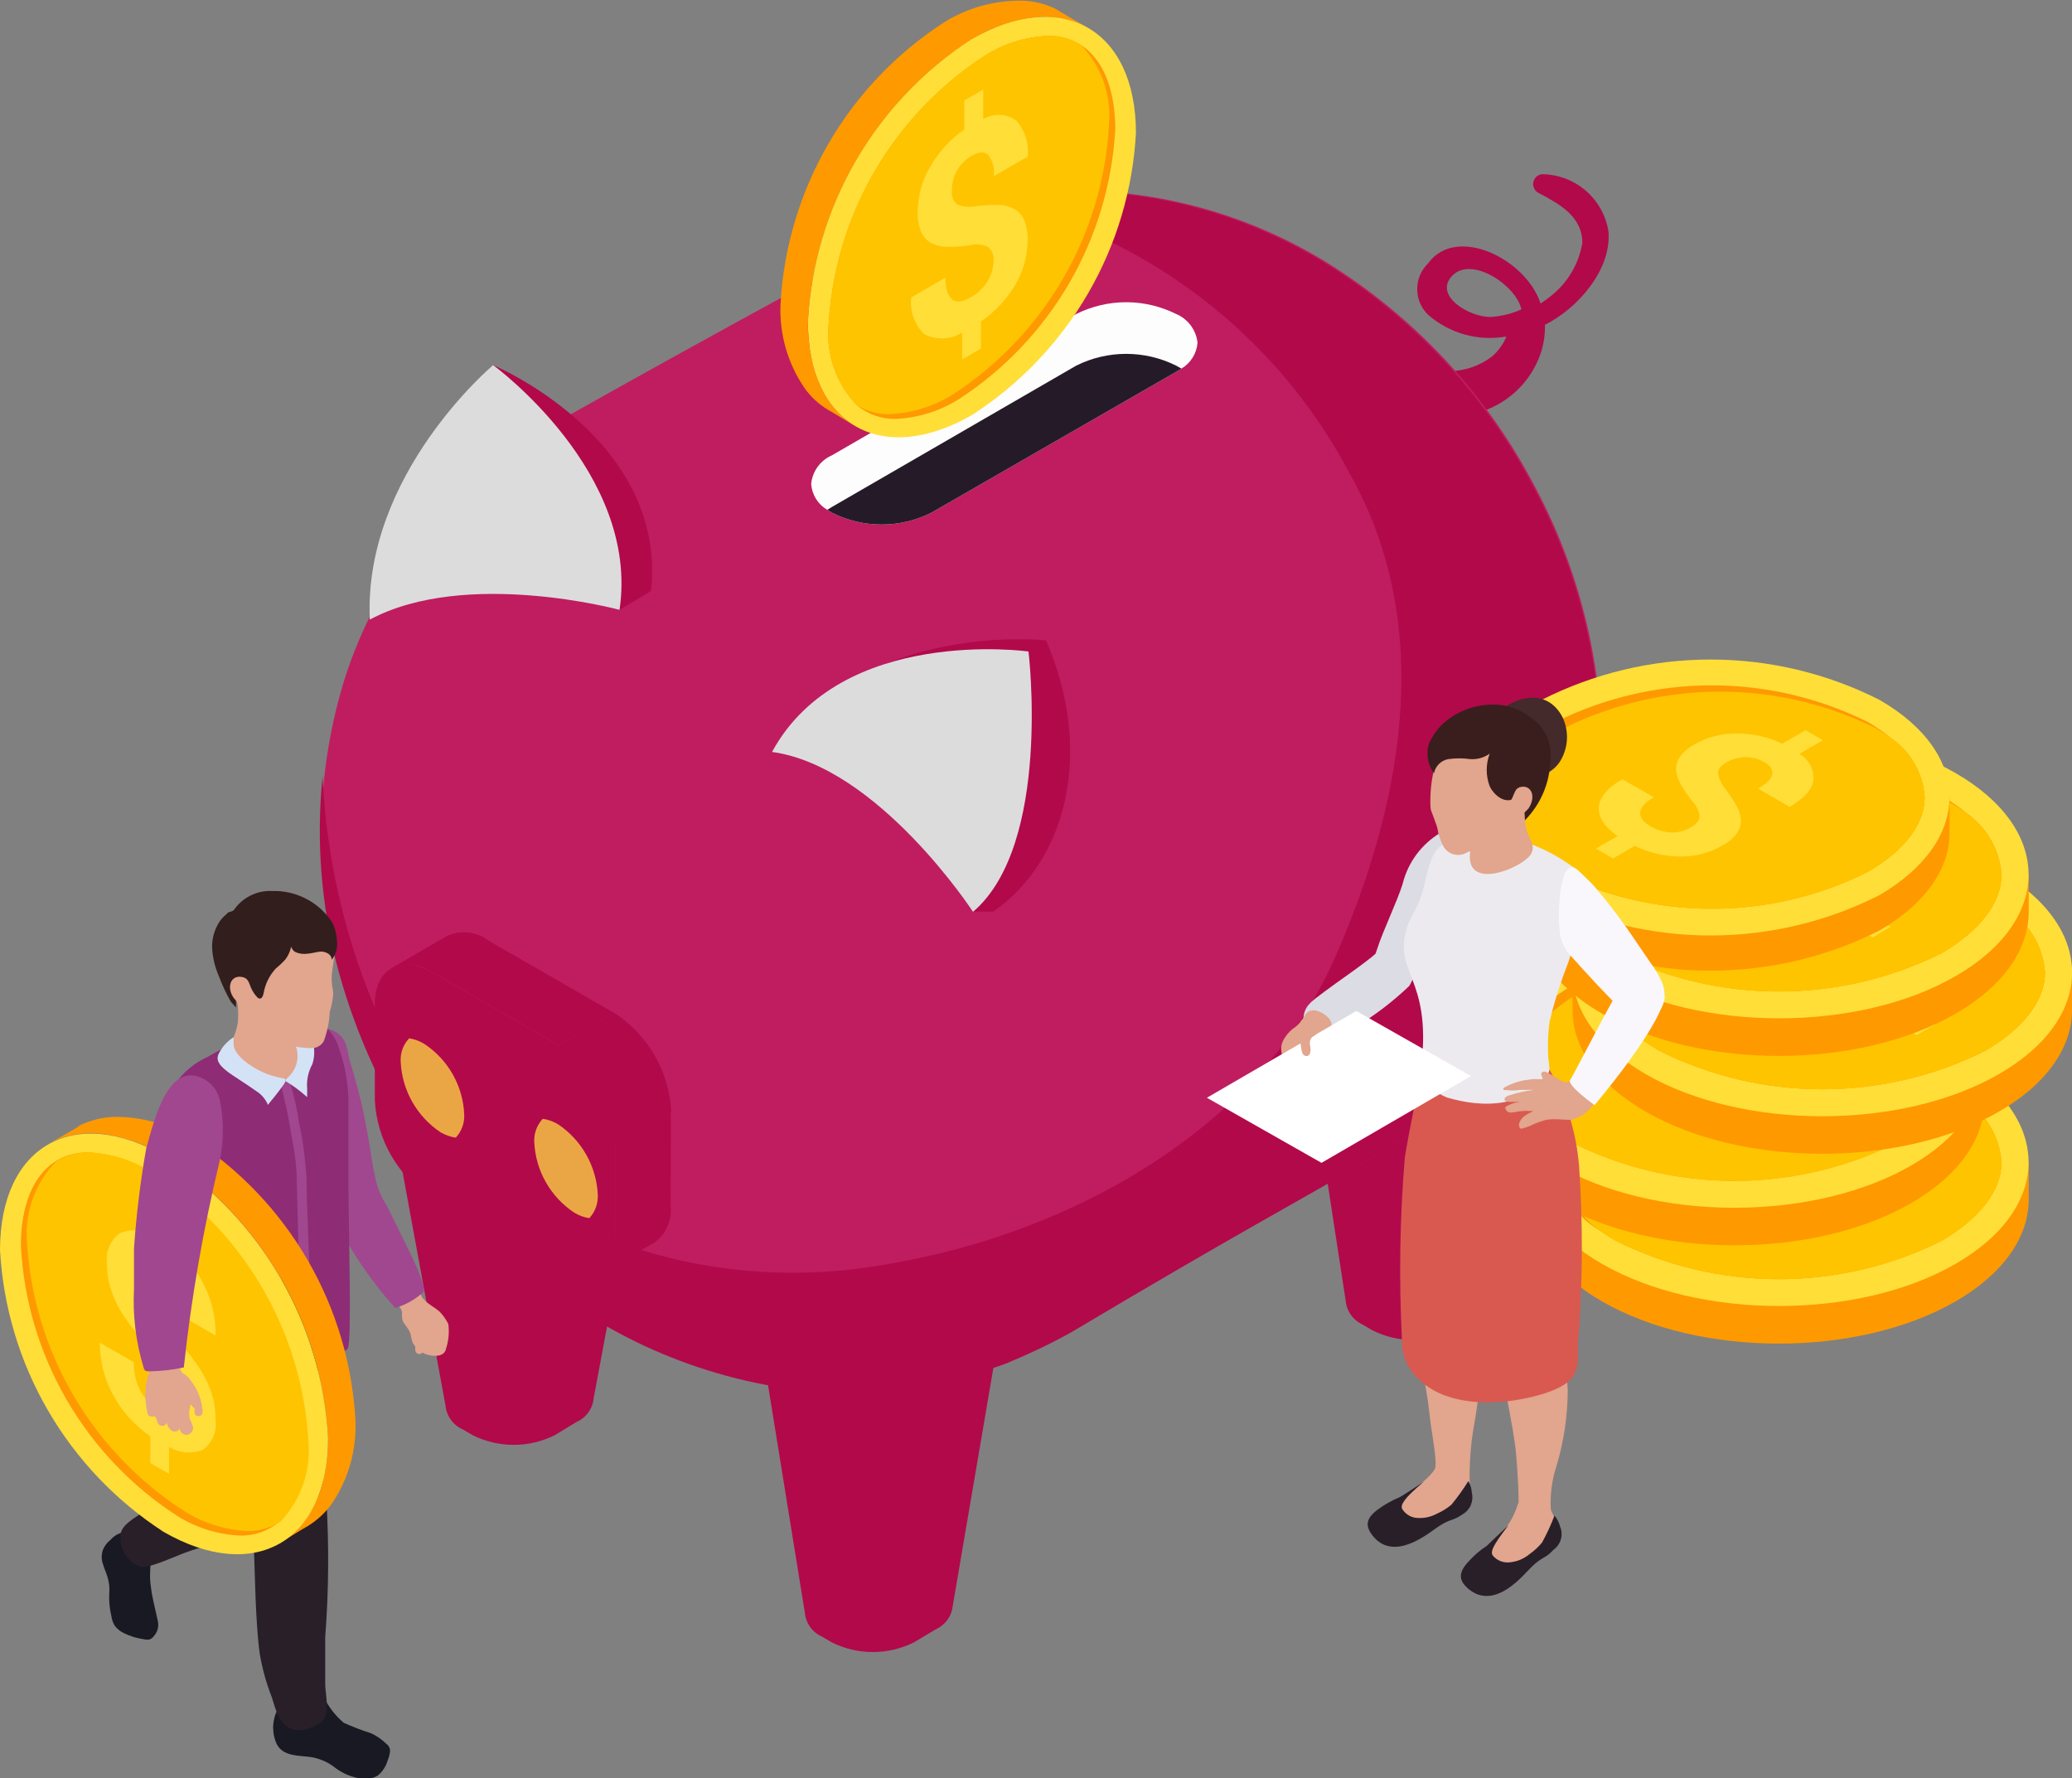 <svg width="282" height="242" viewBox="0 0 282 242" fill="none" xmlns="http://www.w3.org/2000/svg">
<rect x="0" y="0" width="282" height="242" fill="#808080" stroke="none"/>
<g clip-path="url(#clip0_135_1249)">
<path d="M119.846 187.648C118.86 187.705 117.872 187.705 116.886 187.648H104.392L109.543 219.474C109.606 220.175 109.856 220.846 110.267 221.417C110.679 221.988 111.236 222.439 111.882 222.721L113.185 223.489C114.926 224.362 116.847 224.816 118.795 224.816C120.744 224.816 122.665 224.362 124.406 223.489L127.366 221.718C128.001 221.431 128.548 220.982 128.953 220.417C129.359 219.852 129.608 219.191 129.676 218.5L136.011 181.389L119.846 187.648Z" fill="#B2094B"/>
<path d="M53.321 151.483L60.634 191.279C60.702 191.982 60.958 192.654 61.374 193.225C61.791 193.796 62.353 194.246 63.002 194.527L64.305 195.295C66.046 196.167 67.967 196.621 69.915 196.621C71.864 196.621 73.785 196.167 75.526 195.295L78.486 193.494C79.124 193.212 79.675 192.765 80.081 192.199C80.487 191.633 80.734 190.969 80.796 190.276L86.391 160.369L53.321 151.483Z" fill="#B2094B"/>
<path d="M192.974 142.832C192.322 142.832 191.671 142.832 191.02 142.832H177.904L183.145 176.99C183.208 177.694 183.458 178.369 183.869 178.945C184.28 179.521 184.837 179.977 185.483 180.267L186.786 181.035C188.527 181.907 190.448 182.362 192.397 182.362C194.345 182.362 196.266 181.907 198.007 181.035L200.968 179.234C201.598 178.942 202.143 178.492 202.547 177.928C202.952 177.365 203.203 176.706 203.277 176.016L210.649 128.779L192.974 142.832Z" fill="#B2094B"/>
<path d="M209.82 23.707C209.532 23.75 209.265 23.884 209.059 24.09C208.852 24.296 208.718 24.562 208.675 24.849C208.632 25.137 208.682 25.43 208.819 25.687C208.956 25.944 209.172 26.15 209.435 26.276C212.159 27.722 215.356 29.405 215.356 33.066C214.883 35.897 213.375 38.453 211.123 40.24C210.664 40.627 210.179 40.982 209.672 41.303C207.688 35.221 198.185 30.556 194.365 35.841C193.895 36.295 193.522 36.839 193.266 37.44C193.011 38.041 192.88 38.687 192.88 39.339C192.88 39.992 193.011 40.638 193.266 41.239C193.522 41.84 193.895 42.384 194.365 42.838C195.806 44.096 197.512 45.014 199.357 45.526C201.202 46.037 203.139 46.127 205.024 45.79C204.594 46.835 203.925 47.766 203.07 48.506C201.421 49.773 199.407 50.475 197.326 50.507C195.245 50.539 193.21 49.899 191.523 48.683C191.193 48.433 190.803 48.273 190.391 48.218C189.98 48.163 189.562 48.215 189.177 48.37C188.792 48.525 188.454 48.777 188.196 49.101C187.937 49.425 187.768 49.81 187.704 50.219C186.638 55.267 194.365 56.684 197.948 56.625C200.605 56.577 203.179 55.696 205.305 54.106C207.431 52.516 209 50.298 209.79 47.768C210.136 46.61 210.296 45.404 210.264 44.196C214.705 42.011 219.383 36.667 218.909 31.471C218.565 29.312 217.461 27.345 215.796 25.923C214.131 24.5 212.012 23.715 209.82 23.707ZM207.066 42.1C205.732 42.703 204.296 43.053 202.833 43.133C199.872 43.133 195.046 40.181 197.681 37.494C200.316 34.808 206.356 38.823 207.066 42.1Z" fill="#B2094B"/>
<path d="M218.021 102.563C218.062 108.702 217.225 114.816 215.534 120.72C214.138 125.729 212.151 130.556 209.613 135.097C207.183 139.261 204.272 143.125 200.938 146.611C190.398 157.151 188.385 155.881 145.811 181.271C143.009 182.808 140.123 184.188 137.166 185.404C133.678 186.704 130.082 187.692 126.419 188.357C119.99 189.536 113.412 189.675 106.938 188.77C92.877 186.642 79.801 180.287 69.456 170.554C58.169 159.991 50.085 146.478 46.127 131.554C42.668 118.6 42.966 104.933 46.985 92.141C51.591 77.927 61.274 65.897 74.193 58.337C74.193 58.337 125.56 29.316 131.6 27.781C136.967 26.421 142.496 25.805 148.032 25.951C160.096 26.319 171.825 29.997 181.931 36.579C193.298 43.949 202.567 54.117 208.843 66.102C214.857 77.32 218.009 89.842 218.021 102.563Z" fill="#BF1D5F"/>
<path d="M208.665 66.22C202.383 54.24 193.115 44.073 181.753 36.697C171.648 30.115 159.918 26.438 147.854 26.069C143.425 25.941 138.996 26.308 134.649 27.161C145.027 29.433 154.784 33.932 163.241 40.346C171.698 46.76 178.652 54.935 183.618 64.301C195.757 85.676 190.576 110.564 181.279 131.23C170.917 153.667 146.107 167.632 121.445 171.912C95.362 176.902 67.354 167.248 54.505 144.456C48.143 132.454 44.523 119.196 43.906 105.633C43.009 114.365 43.701 123.186 45.949 131.673C49.943 146.581 58.021 160.085 69.279 170.672C79.623 180.405 92.699 186.76 106.76 188.888C113.234 189.793 119.812 189.654 126.241 188.475C129.904 187.81 133.501 186.822 136.988 185.523C139.945 184.306 142.831 182.927 145.633 181.389C188.207 156 190.22 157.269 200.76 146.729C204.094 143.243 207.005 139.379 209.435 135.215C211.973 130.674 213.961 125.847 215.356 120.838C217.047 114.934 217.884 108.82 217.843 102.681C217.853 89.958 214.7 77.43 208.665 66.22Z" fill="#B2094B"/>
<path d="M67.118 49.687C67.118 49.687 90.802 59.577 88.612 80.421L84.319 82.989L69.752 66.338L67.118 49.687Z" fill="#B2094B"/>
<path d="M67.118 49.687C67.118 49.687 87.102 64.242 84.319 82.989C84.319 82.989 63.387 77.321 50.331 84.318C49.443 64.508 67.118 49.687 67.118 49.687Z" fill="#DCDCDD"/>
<path d="M142.377 87.152C149.009 102.533 145.041 117.236 135.182 124.056H132.429L124.968 106.194L105.31 102.327C117.744 84.318 142.377 87.152 142.377 87.152Z" fill="#B2094B"/>
<path d="M139.979 88.657C139.979 88.657 143.176 114.903 132.429 124.085C132.429 124.085 119.521 104.305 105.073 102.327C114.458 85.085 139.979 88.657 139.979 88.657Z" fill="#DCDCDD"/>
<path d="M162.983 46.617C162.932 47.34 162.706 48.04 162.324 48.657C161.942 49.274 161.417 49.789 160.792 50.16L160.17 50.543L126.774 69.763C124.673 70.826 122.35 71.38 119.994 71.38C117.638 71.38 115.315 70.826 113.214 69.763L112.593 69.379C111.968 69.016 111.442 68.505 111.061 67.893C110.679 67.281 110.453 66.585 110.402 65.866C110.479 65.025 110.78 64.22 111.275 63.534C111.769 62.849 112.439 62.308 113.214 61.969L146.492 42.72C148.598 41.672 150.919 41.127 153.272 41.127C155.625 41.127 157.946 41.672 160.052 42.72C160.844 43.05 161.533 43.586 162.048 44.271C162.563 44.956 162.886 45.766 162.983 46.617Z" fill="#FDFDFD"/>
<path d="M160.792 50.16L160.17 50.543L126.774 69.763C124.673 70.826 122.35 71.38 119.994 71.38C117.638 71.38 115.315 70.826 113.214 69.763L112.593 69.379L113.214 68.995L146.492 49.746C148.598 48.699 150.919 48.154 153.272 48.154C155.625 48.154 157.946 48.699 160.052 49.746L160.792 50.16Z" fill="#251B28"/>
<path d="M53.291 131.761L60.841 127.392C61.722 126.979 62.698 126.81 63.667 126.904C64.636 126.997 65.562 127.349 66.348 127.923L58.798 132.322C58.014 131.746 57.09 131.391 56.121 131.292C55.153 131.193 54.176 131.355 53.291 131.761Z" fill="#B2094B"/>
<path d="M53.291 131.761L60.841 127.392C61.722 126.979 62.698 126.81 63.667 126.904C64.636 126.997 65.562 127.349 66.348 127.923L58.798 132.322C58.014 131.746 57.09 131.391 56.121 131.292C55.153 131.193 54.176 131.355 53.291 131.761Z" fill="#B2094B"/>
<path d="M89.026 169.108L81.358 173.418C82.142 172.866 82.764 172.115 83.16 171.243C83.555 170.371 83.71 169.41 83.608 168.458L91.158 164.089C91.284 165.039 91.152 166.005 90.778 166.888C90.403 167.77 89.798 168.537 89.026 169.108Z" fill="#B2094B"/>
<path d="M83.727 168.517L91.276 164.148C91.378 165.099 91.223 166.061 90.828 166.933C90.432 167.805 89.81 168.556 89.026 169.108L81.358 173.418C82.142 172.866 82.764 172.115 83.16 171.243C83.555 170.371 83.71 169.41 83.608 168.458L83.727 168.517Z" fill="#B2094B"/>
<path d="M83.756 155.586L91.306 151.217L91.276 164.148L83.727 168.517L83.756 155.586Z" fill="#B2094B"/>
<path d="M58.798 132.293L66.348 127.923L83.579 137.843L76.029 142.212L58.798 132.293Z" fill="#B2094B"/>
<path d="M76.029 142.242L83.579 137.843C85.835 139.307 87.714 141.28 89.062 143.604C90.41 145.928 91.189 148.536 91.335 151.217L83.756 155.704C83.641 153.008 82.879 150.378 81.534 148.036C80.19 145.694 78.302 143.707 76.029 142.242Z" fill="#B2094B"/>
<path d="M76.029 142.242L83.579 137.843C85.835 139.307 87.714 141.28 89.062 143.604C90.41 145.928 91.189 148.536 91.335 151.217L83.756 155.704C83.622 153.028 82.852 150.422 81.508 148.102C80.164 145.782 78.286 143.813 76.029 142.36V142.242Z" fill="#B2094B"/>
<path d="M76.029 142.242C78.286 143.695 80.164 145.663 81.508 147.984C82.852 150.304 83.622 152.91 83.756 155.586V168.517C83.756 173.448 80.263 175.426 75.97 172.946L58.739 163.026C56.482 161.572 54.604 159.604 53.26 157.284C51.916 154.964 51.146 152.358 51.012 149.682V136.721C51.012 131.82 54.505 129.842 58.798 132.322L76.029 142.242Z" fill="#B2094B"/>
<path d="M81.358 162.583C81.388 163.165 81.302 163.746 81.103 164.294C80.905 164.841 80.599 165.344 80.204 165.772C79.569 166.253 78.795 166.513 77.998 166.513C77.201 166.513 76.426 166.253 75.792 165.772C74.199 164.706 72.879 163.283 71.938 161.617C70.997 159.951 70.462 158.087 70.374 156.177C70.374 153.52 71.855 152.073 73.868 152.309C74.601 152.414 75.306 152.665 75.94 153.047C77.525 154.106 78.841 155.52 79.781 157.176C80.722 158.831 81.262 160.683 81.358 162.583Z" fill="#B2094B"/>
<path d="M81.358 162.583C81.388 163.165 81.302 163.746 81.103 164.294C80.905 164.841 80.599 165.344 80.204 165.772C79.467 165.661 78.762 165.399 78.131 165.004C76.537 163.941 75.215 162.518 74.274 160.851C73.333 159.184 72.798 157.32 72.713 155.409C72.683 154.832 72.77 154.255 72.969 153.713C73.167 153.17 73.473 152.673 73.868 152.25C74.601 152.355 75.306 152.606 75.94 152.988C77.533 154.053 78.853 155.476 79.794 157.143C80.735 158.809 81.271 160.673 81.358 162.583Z" fill="#EAA644"/>
<path d="M63.18 151.63C63.212 152.212 63.126 152.794 62.928 153.341C62.729 153.889 62.422 154.392 62.025 154.819C61.395 155.309 60.619 155.576 59.82 155.576C59.02 155.576 58.244 155.309 57.614 154.819C56.019 153.755 54.698 152.333 53.757 150.666C52.816 148.999 52.281 147.135 52.196 145.224C52.196 142.567 53.676 141.12 55.69 141.356C56.425 141.472 57.129 141.733 57.762 142.124C59.348 143.175 60.665 144.583 61.606 146.234C62.547 147.885 63.086 149.733 63.18 151.63Z" fill="#B2094B"/>
<path d="M63.18 151.63C63.212 152.212 63.126 152.794 62.928 153.341C62.729 153.889 62.422 154.392 62.025 154.819C61.294 154.704 60.591 154.454 59.953 154.081C58.36 153.015 57.04 151.592 56.099 149.926C55.158 148.259 54.622 146.396 54.535 144.486C54.496 143.903 54.578 143.319 54.777 142.771C54.976 142.222 55.286 141.72 55.69 141.297C56.425 141.413 57.129 141.674 57.762 142.065C59.356 143.122 60.677 144.539 61.619 146.201C62.56 147.863 63.095 149.723 63.18 151.63Z" fill="#EAA644"/>
<path d="M208.103 158.155V163.321C208.103 168.311 211.448 173.3 218.05 177.108C231.344 184.755 252.867 184.755 266.131 177.108C272.763 173.3 276.079 168.252 276.108 163.321V158.125L208.103 158.155Z" fill="#FF9900"/>
<path d="M266.131 144.338C252.867 136.691 231.344 136.691 218.05 144.338C204.757 151.984 204.787 164.384 218.05 172.001C231.314 179.618 252.867 179.647 266.131 172.001C279.395 164.355 279.424 151.984 266.131 144.338Z" fill="#FFDE38"/>
<path d="M272.408 158.184C272.408 162.022 269.447 165.801 264.295 168.842C257.402 172.284 249.8 174.076 242.091 174.076C234.382 174.076 226.779 172.284 219.886 168.842C219.116 168.399 218.406 167.927 217.725 167.454C216.069 166.49 214.669 165.146 213.639 163.534C212.609 161.922 211.98 160.088 211.803 158.184C211.803 154.317 214.764 150.538 219.916 147.526C226.803 144.066 234.408 142.264 242.12 142.264C249.833 142.264 257.437 144.066 264.325 147.526C265.496 148.183 266.606 148.944 267.641 149.8C269.012 150.755 270.151 152.003 270.976 153.454C271.801 154.905 272.29 156.521 272.408 158.184Z" fill="#FF9900"/>
<path d="M272.408 158.184C272.408 162.022 269.447 165.801 264.295 168.842C257.402 172.284 249.8 174.076 242.091 174.076C234.382 174.076 226.779 172.284 219.886 168.842C219.116 168.399 218.406 167.927 217.725 167.454C216.348 166.502 215.203 165.255 214.373 163.804C213.543 162.354 213.05 160.736 212.929 159.07C212.929 155.202 215.889 151.423 221.041 148.412C227.935 144.975 235.537 143.185 243.245 143.185C250.953 143.185 258.556 144.975 265.45 148.412C266.185 148.837 266.896 149.3 267.582 149.8C268.964 150.749 270.114 151.994 270.95 153.445C271.785 154.896 272.283 156.516 272.408 158.184Z" fill="#FFC400"/>
<path d="M239.219 162.524C240.048 162.022 240.492 161.491 240.522 160.959C240.449 160.137 240.094 159.365 239.515 158.775C238.91 158.005 238.356 157.196 237.857 156.354C237.489 155.732 237.267 155.036 237.206 154.317C237.171 153.641 237.369 152.974 237.768 152.427C238.33 151.671 239.06 151.055 239.9 150.626C241.708 149.617 243.749 149.097 245.821 149.121C248.035 149.114 250.222 149.609 252.216 150.567L255.532 148.648L258.019 150.065L254.673 152.014C255.332 152.398 255.87 152.958 256.226 153.631C256.581 154.304 256.741 155.063 256.687 155.822C256.429 156.654 255.991 157.419 255.402 158.062C254.813 158.706 254.089 159.211 253.282 159.542L248.811 156.944C250.055 156.236 250.736 155.557 250.825 154.907C250.913 154.258 250.558 153.697 249.7 153.195C248.889 152.704 247.953 152.458 247.005 152.486C246.056 152.479 245.123 152.734 244.311 153.224C243.512 153.667 243.127 154.169 243.097 154.701C243.206 155.559 243.578 156.364 244.163 157.003C244.784 157.813 245.339 158.672 245.821 159.572C246.152 160.191 246.334 160.878 246.354 161.579C246.335 162.243 246.107 162.883 245.703 163.41C245.138 164.098 244.444 164.669 243.66 165.093C241.855 166.11 239.811 166.63 237.739 166.598C235.496 166.581 233.283 166.078 231.255 165.122L228.294 166.893L225.837 165.476L228.797 163.705C226.903 162.347 226.014 160.959 226.133 159.572C226.251 158.184 227.376 156.826 229.478 155.616L233.979 158.214C232.735 158.922 232.084 159.631 232.025 160.339C232.025 161.048 232.469 161.727 233.564 162.347C234.461 162.878 235.482 163.163 236.525 163.174C237.466 163.208 238.398 162.983 239.219 162.524Z" fill="#FFDE38"/>
<path d="M202.063 144.781V149.947C202.063 154.937 205.409 159.926 212.04 163.735C225.304 171.381 246.828 171.381 260.091 163.735C266.723 159.926 270.039 154.878 270.069 149.947V144.751L202.063 144.781Z" fill="#FF9900"/>
<path d="M236.051 164.355C254.822 164.355 270.039 155.591 270.039 144.781C270.039 133.97 254.822 125.207 236.051 125.207C217.28 125.207 202.063 133.97 202.063 144.781C202.063 155.591 217.28 164.355 236.051 164.355Z" fill="#FFDE38"/>
<path d="M266.368 144.81C266.368 148.648 263.407 152.427 258.256 155.439C251.368 158.899 243.763 160.701 236.051 160.701C228.339 160.701 220.734 158.899 213.846 155.439C213.106 155.034 212.394 154.58 211.715 154.081C210.058 153.118 208.656 151.775 207.626 150.162C206.596 148.549 205.967 146.714 205.793 144.81C205.793 140.943 208.754 137.164 213.906 134.152C220.793 130.692 228.398 128.89 236.11 128.89C243.822 128.89 251.427 130.692 258.315 134.152C259.486 134.81 260.596 135.57 261.631 136.426C263.001 137.379 264.138 138.628 264.958 140.08C265.778 141.531 266.26 143.148 266.368 144.81Z" fill="#FF9900"/>
<path d="M266.368 144.81C266.368 148.648 263.407 152.427 258.256 155.439C251.368 158.899 243.763 160.701 236.051 160.701C228.339 160.701 220.734 158.899 213.846 155.439C213.106 155.034 212.394 154.58 211.715 154.081C210.334 153.133 209.185 151.887 208.355 150.435C207.524 148.984 207.033 147.363 206.918 145.696C206.918 141.828 209.879 138.05 215.031 135.038C221.924 131.596 229.526 129.804 237.235 129.804C244.944 129.804 252.547 131.596 259.44 135.038C260.175 135.463 260.886 135.926 261.572 136.426C262.953 137.373 264.101 138.619 264.932 140.071C265.762 141.523 266.253 143.143 266.368 144.81Z" fill="#FFC400"/>
<path d="M243.601 145.578C242.76 145.102 241.814 144.838 240.847 144.81C239.564 144.847 238.291 145.045 237.058 145.401C235.518 145.814 234.097 146.139 232.883 146.345C231.711 146.569 230.523 146.698 229.33 146.729C228.227 146.751 227.125 146.652 226.044 146.434C224.949 146.186 223.9 145.768 222.935 145.194C221.189 144.19 220.3 143.039 220.3 141.74C220.395 140.969 220.672 140.232 221.11 139.59C221.548 138.948 222.133 138.42 222.817 138.05L219.501 136.131L221.988 134.713L225.334 136.662C227.41 135.755 229.672 135.35 231.936 135.481C234.219 135.622 236.438 136.289 238.42 137.43L233.919 140.028C232.838 139.376 231.624 138.973 230.367 138.847C229.334 138.773 228.303 139.009 227.406 139.526C226.547 139.998 226.133 140.529 226.133 141.061C226.133 141.592 226.607 142.124 227.436 142.626C228.221 143.069 229.108 143.303 230.011 143.305C231.365 143.276 232.709 143.067 234.008 142.685C235.755 142.271 237.235 141.947 238.479 141.74C239.633 141.545 240.802 141.446 241.972 141.445C243.038 141.439 244.102 141.558 245.14 141.799C246.179 142.048 247.176 142.446 248.101 142.98C249.877 143.984 250.736 145.135 250.736 146.405C250.637 147.185 250.352 147.931 249.904 148.578C249.455 149.226 248.857 149.756 248.16 150.124L251.121 151.896L248.663 153.313L245.703 151.542C243.46 152.615 240.996 153.151 238.508 153.106C236.1 153.043 233.748 152.372 231.669 151.158L236.14 148.589C237.275 149.256 238.555 149.64 239.87 149.711C241.095 149.745 242.304 149.438 243.364 148.825C244.282 148.294 244.755 147.733 244.815 147.172C244.874 146.611 244.4 146.05 243.601 145.578Z" fill="#FFDE38"/>
<path d="M214.024 132.322V137.489C214.024 142.478 217.369 147.467 223.972 151.276C237.265 158.922 258.789 158.922 272.052 151.276C278.684 147.467 282 142.419 282 137.489V132.263L214.024 132.322Z" fill="#FF9900"/>
<path d="M272.052 118.505C258.789 110.859 237.265 110.859 223.972 118.505C210.678 126.152 210.708 138.522 223.972 146.168C237.235 153.815 258.789 153.815 272.052 146.168C285.316 138.522 285.346 126.181 272.052 118.505Z" fill="#FFDE38"/>
<path d="M278.329 132.322C278.329 136.19 275.368 139.969 270.217 142.98C263.328 146.435 255.723 148.235 248.012 148.235C240.301 148.235 232.696 146.435 225.807 142.98C225.067 142.537 224.357 142.094 223.676 141.622C222.005 140.668 220.593 139.323 219.561 137.703C218.529 136.082 217.909 134.235 217.754 132.322C217.754 128.484 220.715 124.676 225.837 121.664C232.731 118.227 240.333 116.437 248.042 116.437C255.75 116.437 263.352 118.227 270.246 121.664C271.407 122.339 272.515 123.099 273.562 123.938C274.929 124.897 276.065 126.147 276.889 127.596C277.713 129.046 278.205 130.66 278.329 132.322Z" fill="#FF9900"/>
<path d="M278.329 132.322C278.329 136.19 275.368 139.969 270.217 142.98C263.328 146.435 255.723 148.235 248.012 148.235C240.301 148.235 232.696 146.435 225.807 142.98C225.067 142.537 224.357 142.094 223.676 141.622C222.301 140.668 221.157 139.421 220.327 137.97C219.497 136.52 219.003 134.903 218.879 133.237C218.879 129.37 221.84 125.591 226.992 122.579C233.88 119.124 241.485 117.324 249.196 117.324C256.908 117.324 264.512 119.124 271.401 122.579C272.141 123.022 272.881 123.465 273.533 123.938C274.905 124.894 276.046 126.142 276.876 127.592C277.705 129.042 278.201 130.658 278.329 132.322Z" fill="#FFC400"/>
<path d="M255.532 133.119C254.707 132.63 253.768 132.365 252.808 132.352C251.525 132.386 250.251 132.585 249.019 132.942C247.479 133.355 246.058 133.651 244.844 133.887C243.672 134.11 242.484 134.239 241.291 134.271C240.187 134.297 239.083 134.188 238.005 133.946C236.966 133.682 235.97 133.275 235.044 132.735C233.298 131.702 232.409 130.58 232.409 129.281C232.494 128.508 232.768 127.767 233.206 127.123C233.645 126.48 234.236 125.954 234.926 125.591L231.58 123.672L234.067 122.255L237.443 124.174C239.526 123.292 241.785 122.898 244.045 123.022C246.327 123.171 248.544 123.837 250.529 124.971L246.028 127.569C244.959 126.892 243.739 126.486 242.476 126.388C241.447 126.324 240.421 126.549 239.515 127.037C238.686 127.539 238.271 128.041 238.271 128.602C238.271 129.163 238.716 129.665 239.574 130.137C240.349 130.611 241.242 130.856 242.15 130.846C243.501 130.783 244.841 130.575 246.147 130.226C247.894 129.813 249.374 129.488 250.588 129.281C251.75 129.072 252.93 128.973 254.111 128.986C255.167 128.98 256.221 129.099 257.249 129.34C258.291 129.579 259.29 129.977 260.21 130.521C261.957 131.525 262.845 132.676 262.845 133.916C262.743 134.704 262.453 135.455 262 136.107C261.547 136.76 260.943 137.294 260.239 137.666L263.348 139.437L260.861 140.854L257.9 139.083C255.654 140.144 253.191 140.67 250.706 140.618C248.291 140.565 245.929 139.905 243.837 138.699L248.338 136.101C249.456 136.781 250.73 137.167 252.038 137.223C253.271 137.281 254.494 136.984 255.562 136.367C256.489 135.835 256.963 135.274 256.983 134.684C256.746 134.123 256.361 133.592 255.532 133.119Z" fill="#FFDE38"/>
<path d="M208.103 119.007V124.174C208.103 129.163 211.448 134.153 218.08 137.961C231.344 145.607 252.867 145.607 266.131 137.961C272.763 134.153 276.079 129.104 276.108 124.174V118.978L208.103 119.007Z" fill="#FF9900"/>
<path d="M266.131 105.19C252.867 97.544 231.344 97.544 218.08 105.19C204.816 112.837 204.787 125.237 218.08 132.853C231.373 140.47 252.867 140.5 266.131 132.853C279.395 125.207 279.424 112.837 266.131 105.19Z" fill="#FFDE38"/>
<path d="M272.408 119.037C272.408 122.875 269.447 126.683 264.295 129.695C257.402 133.137 249.8 134.929 242.091 134.929C234.382 134.929 226.779 133.137 219.886 129.695C219.116 129.252 218.406 128.779 217.725 128.307C216.069 127.343 214.669 125.999 213.639 124.387C212.609 122.774 211.98 120.94 211.803 119.037C211.803 115.169 214.764 111.39 219.916 108.379C226.803 104.919 234.408 103.117 242.12 103.117C249.833 103.117 257.437 104.919 264.325 108.379C265.496 109.036 266.606 109.797 267.641 110.652C269.012 111.607 270.151 112.856 270.976 114.306C271.801 115.757 272.29 117.373 272.408 119.037Z" fill="#FF9900"/>
<path d="M272.408 119.037C272.408 122.875 269.447 126.683 264.295 129.695C257.402 133.137 249.8 134.929 242.091 134.929C234.382 134.929 226.779 133.137 219.886 129.695C219.116 129.252 218.406 128.779 217.725 128.307C216.348 127.355 215.203 126.108 214.373 124.657C213.543 123.206 213.05 121.588 212.929 119.922C212.929 116.055 215.889 112.276 221.07 109.265C227.963 105.823 235.566 104.03 243.275 104.03C250.984 104.03 258.587 105.823 265.48 109.265C266.214 109.689 266.926 110.153 267.611 110.652C268.988 111.604 270.133 112.851 270.963 114.302C271.793 115.753 272.286 117.371 272.408 119.037Z" fill="#FFC400"/>
<path d="M249.64 119.804C248.801 119.328 247.853 119.074 246.887 119.066C245.605 119.09 244.331 119.279 243.097 119.627C241.558 120.041 240.137 120.365 238.923 120.572C237.753 120.81 236.564 120.939 235.37 120.956C234.267 120.992 233.163 120.893 232.084 120.661C231.04 120.398 230.042 119.98 229.123 119.421C227.376 118.417 226.488 117.265 226.488 115.966C226.582 115.196 226.86 114.459 227.298 113.817C227.736 113.175 228.321 112.647 229.005 112.276L225.689 110.386L228.176 108.94L231.521 110.888C233.596 109.977 235.862 109.582 238.123 109.737C240.407 109.853 242.63 110.511 244.607 111.656L240.107 114.254C239.03 113.598 237.813 113.203 236.554 113.103C235.524 113.018 234.493 113.244 233.594 113.752C232.735 114.224 232.321 114.756 232.321 115.287C232.321 115.819 232.765 116.35 233.623 116.852C234.409 117.296 235.296 117.53 236.199 117.531C237.553 117.502 238.897 117.293 240.196 116.911C241.943 116.498 243.423 116.173 244.666 115.966C245.821 115.772 246.989 115.673 248.16 115.671C249.226 115.666 250.289 115.785 251.328 116.025C252.361 116.294 253.355 116.691 254.289 117.206C256.065 118.24 256.923 119.361 256.923 120.631C256.825 121.412 256.54 122.157 256.091 122.805C255.643 123.452 255.045 123.983 254.348 124.351L257.308 126.122L254.851 127.569L251.89 125.797C249.644 126.859 247.181 127.385 244.696 127.333C242.287 127.273 239.934 126.602 237.857 125.384L242.328 122.816C243.463 123.482 244.742 123.867 246.058 123.938C247.282 123.971 248.492 123.665 249.552 123.052C250.469 122.52 250.943 121.96 251.002 121.399C251.061 120.838 250.44 120.277 249.64 119.804Z" fill="#FFDE38"/>
<path d="M200.287 108.467V113.427C200.287 118.181 203.484 122.963 209.82 126.624C216.947 130.22 224.822 132.093 232.809 132.093C240.796 132.093 248.672 130.22 255.798 126.624C262.134 122.963 265.302 118.181 265.332 113.427V108.467H200.287Z" fill="#FF9900"/>
<path d="M255.798 95.241C248.676 91.632 240.799 89.751 232.809 89.751C224.819 89.751 216.943 91.632 209.82 95.241C197.119 102.563 197.119 114.402 209.82 121.812C216.943 125.421 224.819 127.303 232.809 127.303C240.799 127.303 248.676 125.421 255.798 121.812C268.5 114.372 268.5 102.563 255.798 95.241Z" fill="#FFDE38"/>
<path d="M261.957 108.467C261.957 112.158 259.203 115.76 254.2 118.653C247.607 121.951 240.333 123.669 232.957 123.669C225.581 123.669 218.307 121.951 211.715 118.653C211.012 118.245 210.33 117.801 209.672 117.324C208.078 116.411 206.728 115.131 205.734 113.59C204.739 112.048 204.13 110.292 203.958 108.467C203.958 104.777 206.711 101.146 211.715 98.252C218.313 94.972 225.585 93.265 232.957 93.265C240.33 93.265 247.602 94.972 254.2 98.252C255.311 98.897 256.37 99.628 257.368 100.437C258.689 101.345 259.789 102.538 260.583 103.929C261.378 105.319 261.847 106.871 261.957 108.467Z" fill="#FF9900"/>
<path d="M261.957 108.467C261.957 112.158 259.203 115.76 254.2 118.653C247.607 121.951 240.333 123.669 232.957 123.669C225.581 123.669 218.307 121.951 211.715 118.653C211.012 118.245 210.33 117.801 209.672 117.324C208.358 116.415 207.265 115.225 206.471 113.841C205.677 112.457 205.203 110.914 205.083 109.324C205.083 105.633 207.836 102.002 212.84 99.109C219.438 95.828 226.71 94.121 234.082 94.121C241.455 94.121 248.727 95.828 255.325 99.109C256.075 99.542 256.756 99.984 257.368 100.437C258.689 101.345 259.789 102.538 260.583 103.929C261.378 105.319 261.847 106.871 261.957 108.467Z" fill="#FFC400"/>
<path d="M230.041 112.63C230.87 112.187 231.284 111.685 231.314 111.125C231.235 110.344 230.89 109.615 230.337 109.058C229.754 108.333 229.23 107.563 228.768 106.755C228.414 106.148 228.193 105.475 228.117 104.777C228.093 104.135 228.28 103.503 228.649 102.976C229.191 102.258 229.89 101.672 230.692 101.264C232.433 100.28 234.406 99.78 236.406 99.817C238.537 99.817 240.641 100.291 242.564 101.205L245.732 99.374L248.101 100.732L244.874 102.592C245.511 102.948 246.032 103.48 246.374 104.125C246.715 104.769 246.863 105.498 246.798 106.224C246.591 107.493 245.495 108.674 243.571 109.796L239.278 107.316C240.462 106.637 241.114 105.988 241.203 105.368C241.291 104.748 240.966 104.187 240.137 103.714C239.354 103.264 238.465 103.03 237.561 103.035C236.654 103.033 235.763 103.278 234.985 103.744C234.215 104.177 233.831 104.649 233.831 105.161C233.938 105.982 234.288 106.753 234.837 107.375C235.434 108.149 235.969 108.968 236.436 109.826C236.743 110.42 236.915 111.076 236.939 111.745C236.924 112.377 236.706 112.987 236.317 113.486C235.798 114.161 235.129 114.706 234.363 115.081C232.635 116.07 230.672 116.58 228.679 116.557C226.534 116.546 224.418 116.051 222.491 115.11L219.531 116.822L217.192 115.464L220.152 113.782C218.346 112.483 217.488 111.154 217.606 109.796C217.725 108.438 218.791 107.198 220.804 106.047L225.097 108.497C223.912 109.176 223.291 109.855 223.231 110.564C223.172 111.272 223.646 111.892 224.712 112.483C225.547 112.977 226.494 113.252 227.465 113.28C228.369 113.319 229.265 113.094 230.041 112.63Z" fill="#FFDE38"/>
<path d="M180.095 141.651C181.718 141.286 183.255 140.615 184.625 139.673C187.205 138.106 189.607 136.265 191.79 134.182C192.35 133.299 192.648 132.275 192.648 131.23C192.743 130.699 192.637 130.152 192.352 129.695C191.61 129.191 190.733 128.921 189.836 128.921C188.938 128.921 188.061 129.191 187.319 129.695C185.987 130.935 181.812 133.769 180.332 134.891C178.319 136.426 177.371 136.898 177.371 139.083C177.329 139.443 177.372 139.809 177.496 140.15C177.62 140.491 177.823 140.799 178.087 141.048C178.352 141.298 178.671 141.482 179.02 141.587C179.368 141.691 179.736 141.714 180.095 141.651Z" fill="#DCDCE4"/>
<path d="M176.335 139.732C175.564 140.233 174.949 140.939 174.559 141.769C174.383 142.202 174.326 142.673 174.394 143.135C174.461 143.597 174.651 144.033 174.944 144.397C175.276 144.722 175.722 144.903 176.187 144.903C176.652 144.903 177.098 144.722 177.431 144.397C177.749 143.923 177.971 143.392 178.082 142.832C178.375 142.126 178.869 141.521 179.503 141.09C179.858 140.854 180.243 140.707 180.598 140.47C180.767 140.349 180.908 140.195 181.015 140.017C181.122 139.84 181.192 139.642 181.22 139.437C181.22 138.492 179.799 137.607 178.97 137.489C178.64 137.452 178.307 137.524 178.023 137.695C177.763 137.896 177.559 138.161 177.431 138.463C177.128 138.936 176.759 139.363 176.335 139.732Z" fill="#E2A58D"/>
<path d="M191.878 133.71C193.24 131.436 197.326 124.558 199.221 120.749C199.724 119.745 199.221 119.007 199.221 117.797C199.318 116.64 199.103 115.478 198.599 114.431C198.517 114.15 198.378 113.89 198.189 113.666C198 113.442 197.767 113.261 197.504 113.132C197.256 113.063 196.997 113.046 196.742 113.081C196.487 113.117 196.242 113.204 196.023 113.339C194.753 114.102 193.647 115.107 192.768 116.298C191.889 117.489 191.255 118.841 190.901 120.277C190.132 122.757 188.207 126.683 187.437 129.134C187.247 129.618 187.118 130.123 187.053 130.639C186.875 133.06 188.414 134.802 190.22 134.359C191.049 134.093 191.109 135.038 191.878 133.71Z" fill="#DCDCE4"/>
<path d="M212.336 103.596C211.919 104.254 211.337 104.793 210.649 105.161C208.872 106.106 208.932 105.309 207.688 104.334C206.445 103.36 204.728 103.33 203.306 102.504C202.793 102.167 202.397 101.679 202.174 101.108C201.952 100.536 201.913 99.91 202.063 99.315C202.341 98.495 202.843 97.769 203.514 97.219C206.208 94.71 210.501 93.588 212.632 97.544C213.096 98.497 213.311 99.55 213.26 100.608C213.208 101.665 212.89 102.693 212.336 103.596Z" fill="#442A2A"/>
<path d="M202.418 175.573C203.158 182.304 205.379 190.335 206.267 197.125C206.613 200.627 206.751 204.146 206.682 207.665C206.682 208.521 207.984 207.665 208.547 208.108C209.109 208.55 209.02 215.223 211.863 207.281C211.863 206.838 211.093 205.805 211.063 205.332C210.96 203.332 211.231 201.33 211.863 199.428C212.848 196.111 213.356 192.672 213.373 189.213C213.243 186.069 212.498 182.98 211.182 180.12C210.826 179.382 210.294 178.585 209.494 178.467L202.418 175.573Z" fill="#E2A58D"/>
<path d="M207.659 213.717C208.014 213.363 208.369 212.979 208.695 212.595C209.465 211.709 210.649 211.237 210.945 209.938C211.05 209.066 211.11 208.189 211.123 207.31C211.123 207.104 208.724 203.059 208.162 203.472L206.593 204.624C205.958 206.83 204.591 208.756 202.714 210.086L201.56 211.001L201.293 212.064L207.659 213.717Z" fill="#E2A58D"/>
<path d="M211.448 210.883C210.205 212.211 210.057 211.709 208.488 213.186C207.481 214.13 203.455 219.385 199.754 216.138C198.747 215.223 198.303 214.219 199.754 212.625C200.515 211.752 201.391 210.988 202.359 210.351C202.359 210.351 205.172 207.665 205.32 207.547C203.01 210.499 202.803 211.267 203.218 211.739C203.468 212.024 203.778 212.251 204.126 212.404C204.474 212.557 204.851 212.632 205.231 212.625C206.319 212.581 207.361 212.175 208.191 211.473C208.823 211.03 209.39 210.504 209.879 209.908C210.527 208.729 211.091 207.506 211.567 206.248C211.934 206.685 212.197 207.2 212.336 207.753C212.562 208.299 212.597 208.904 212.436 209.472C212.275 210.039 211.927 210.536 211.448 210.883Z" fill="#281F29"/>
<path d="M196.379 182.688C196.971 184.342 199.102 182.511 199.991 184.017C200.435 184.755 198.096 184.725 198.569 185.434C199.043 186.142 199.428 186.556 200.494 186.231C201.944 185.476 203.169 184.352 204.042 182.973C204.916 181.594 205.408 180.008 205.468 178.378C205.468 176.252 205.468 173.211 205.468 171.086C205.468 166.657 208.251 153.844 199.102 151.453C198.333 151.246 197.889 149.947 197.592 149.298C197.296 148.648 196.882 147.202 196.171 146.67C194.099 145.135 192.707 151.01 192.559 152.014C191.614 162.393 192.917 172.854 196.379 182.688Z" fill="#442313"/>
<path d="M200.079 113.811C200.287 113.723 200.494 113.811 200.079 113.811V113.811Z" fill="#E9E9E9"/>
<path d="M214.261 118.122C211.722 116.206 208.822 114.82 205.734 114.047C205.438 114.047 204.402 114.372 204.106 114.313C202.533 113.991 200.912 113.991 199.339 114.313C199.506 114.122 199.72 113.98 199.961 113.9C193.744 114.136 194.809 118.623 193.122 122.757C192.648 123.878 191.908 124.912 191.553 126.034C189.421 132.47 194.869 132.706 193.448 145.046C193.092 147.999 192.915 147.999 193.448 148.294C197.161 149.947 201.247 150.589 205.29 150.154C207.14 149.884 208.891 149.153 210.382 148.028C210.678 147.792 210.826 147.704 210.886 147.408C210.945 147.113 210.886 146.818 210.886 146.582C210.886 145.785 210.886 144.928 210.738 144.102C210.619 142.388 210.678 140.666 210.915 138.965C211.571 136.231 212.422 133.547 213.461 130.934C214.406 127.968 215.031 124.91 215.327 121.812C215.47 121.157 215.447 120.477 215.261 119.833C215.075 119.188 214.731 118.6 214.261 118.122Z" fill="#ECEAEF"/>
<path d="M200.523 194.497C201.051 191.689 201.387 188.848 201.53 185.995C201.708 183.883 201.708 181.76 201.53 179.647L192.471 180.504C193.092 183.456 193.684 186.733 194.128 189.36C194.336 190.571 194.513 191.959 194.661 193.317C194.809 194.675 195.638 198.926 195.313 199.812C194.987 200.697 192.5 202.764 191.345 203.354C190.41 204.996 189.617 206.715 188.977 208.491C189.214 208.642 189.474 208.751 189.747 208.816C192.056 209.318 193.566 206.956 195.668 206.484H195.934L199.043 205.391C199.77 204.303 200.113 203.005 200.02 201.701C199.975 199.29 200.143 196.879 200.523 194.497Z" fill="#E2A58D"/>
<path d="M199.102 206.041C197.622 207.074 197.563 206.572 195.786 207.724C194.632 208.462 189.717 212.772 186.757 208.905C185.957 207.842 185.72 206.779 187.408 205.51C188.318 204.816 189.313 204.241 190.369 203.797C190.546 203.797 193.625 201.731 193.773 201.642C190.99 203.974 190.635 204.772 190.813 205.303C191.005 205.628 191.267 205.907 191.578 206.122C191.89 206.336 192.245 206.48 192.619 206.543C193.64 206.67 194.676 206.473 195.579 205.982C196.284 205.671 196.941 205.263 197.533 204.771C198.373 203.751 199.145 202.676 199.843 201.553C200.127 202.039 200.29 202.586 200.316 203.148C200.453 203.696 200.408 204.274 200.19 204.795C199.971 205.316 199.59 205.753 199.102 206.041Z" fill="#281F29"/>
<path d="M191.198 157.505C190.509 165.803 190.381 174.137 190.813 182.452C190.789 183.429 190.978 184.399 191.366 185.296C191.755 186.193 192.333 186.996 193.063 187.648C198.155 192.785 208.843 190.6 212.307 188.77C215.771 186.94 214.379 184.637 214.912 181.035C215.415 173.574 215.415 166.088 214.912 158.627C214.516 154.009 213.133 149.53 210.856 145.489C211.152 145.991 207.629 152.457 196.941 149.357C195.469 148.753 194.212 147.725 193.329 146.405C193.329 146.405 191.582 154.907 191.198 157.505Z" fill="#D95950"/>
<path d="M208.399 116.173C207.392 118.003 199.931 121.162 200.05 116.527C200.227 110.091 200.583 109.324 203.425 108.349C204.198 108.039 205.02 107.869 205.853 107.847C208.813 107.847 207.688 109.412 207.57 110.534C207.244 113.929 209.257 114.608 208.399 116.173Z" fill="#E2A58D"/>
<path d="M204.816 112.925L205.557 112.276C206.434 111.511 207.21 110.638 207.866 109.678C208.849 108.159 209.315 106.365 209.192 104.561C209.069 102.757 208.365 101.042 207.185 99.67C206.243 98.716 205.064 98.031 203.768 97.683C202.472 97.335 201.107 97.338 199.813 97.692C199.118 97.905 198.444 98.182 197.8 98.518C197.225 98.775 196.703 99.135 196.26 99.581C195.999 99.891 195.771 100.228 195.579 100.585C195.347 100.983 195.167 101.41 195.046 101.854C194.943 102.994 194.943 104.14 195.046 105.279C194.737 106.784 194.618 108.321 194.691 109.855C194.691 110.209 194.898 110.593 195.017 110.947C195.135 111.302 195.283 111.656 195.402 112.01C195.565 112.407 195.675 112.824 195.727 113.25C195.882 113.871 196.1 114.475 196.379 115.051C196.521 115.339 196.721 115.595 196.968 115.801C197.215 116.008 197.502 116.16 197.812 116.249C198.121 116.338 198.446 116.362 198.765 116.318C199.084 116.274 199.391 116.165 199.665 115.996C201.537 115.257 203.277 114.22 204.816 112.925Z" fill="#E2A58D"/>
<path d="M211.004 103.478C211.154 102.332 210.972 101.166 210.479 100.12C209.986 99.073 209.202 98.19 208.221 97.573C206.726 96.395 204.854 95.797 202.951 95.891C200.517 95.933 198.181 96.856 196.379 98.489C195.561 99.279 194.907 100.222 194.454 101.264C194.26 101.938 194.224 102.648 194.347 103.339C194.47 104.029 194.75 104.683 195.165 105.25C195.253 104.765 195.487 104.319 195.837 103.971C196.186 103.623 196.633 103.389 197.119 103.301C198.101 103.165 199.097 103.165 200.079 103.301C201.027 103.374 201.97 103.113 202.744 102.563C202.211 103.991 202.211 105.563 202.744 106.991C203.247 108.084 204.639 109.324 205.882 108.763C206.445 108.527 206.326 108.113 206.918 108.467C207.511 108.822 207.54 111.626 207.54 111.626C209.692 109.449 210.931 106.535 211.004 103.478Z" fill="#3A1E1D"/>
<path d="M207.274 107.05C208.606 107.05 208.961 108.615 208.043 110.003C207.714 110.374 207.347 110.711 206.948 111.006C204.55 113.044 203.987 110.829 204.698 110.121C206.474 108.467 205.705 107.169 207.274 107.05Z" fill="#E2A58D"/>
<path d="M179.858 158.243L164.256 149.386L184.595 137.577L200.198 146.434L179.858 158.243Z" fill="white"/>
<path d="M176.868 140.146C176.882 141.057 176.971 141.965 177.135 142.862C177.162 143.057 177.222 143.247 177.312 143.423C177.365 143.509 177.439 143.581 177.527 143.633C177.615 143.684 177.714 143.714 177.815 143.718C177.921 143.712 178.022 143.676 178.106 143.612C178.191 143.549 178.254 143.463 178.289 143.364C178.394 142.997 178.394 142.608 178.289 142.242C178.249 142.051 178.252 141.855 178.298 141.665C178.344 141.476 178.432 141.3 178.556 141.149C178.556 141.149 178.852 140.972 179 140.854C179.13 140.751 179.239 140.623 179.318 140.477C179.398 140.331 179.448 140.171 179.464 140.006C179.481 139.841 179.464 139.674 179.415 139.515C179.365 139.357 179.285 139.21 179.177 139.083C178.96 138.849 178.679 138.683 178.37 138.604C178.06 138.525 177.734 138.538 177.431 138.64C176.868 138.847 176.868 139.555 176.868 140.146Z" fill="#E2A58D"/>
<path d="M214.32 146.434C214.24 146.618 214.13 146.788 213.994 146.936C213.772 147.153 213.476 147.28 213.165 147.29C212.776 147.245 212.406 147.091 212.1 146.847C211.558 146.488 210.994 146.163 210.412 145.873C210.338 145.839 210.257 145.821 210.175 145.821C210.093 145.821 210.012 145.839 209.938 145.873C209.874 145.913 209.823 145.97 209.792 146.038C209.76 146.107 209.749 146.183 209.761 146.257C209.761 146.257 209.997 146.818 209.938 146.847C209.752 146.877 209.562 146.877 209.376 146.847H208.665L207.333 147.024C206.455 147.21 205.608 147.518 204.816 147.94C204.745 147.972 204.684 148.023 204.639 148.087C204.61 148.12 204.594 148.162 204.594 148.205C204.594 148.249 204.61 148.291 204.639 148.324C204.67 148.342 204.706 148.351 204.742 148.351C204.779 148.351 204.814 148.342 204.846 148.324C205.503 148.426 206.172 148.426 206.83 148.324C207.106 148.308 207.382 148.308 207.659 148.324C208.033 148.294 208.409 148.294 208.784 148.324C207.675 148.44 206.583 148.678 205.527 149.032C205.32 149.032 204.816 149.268 204.757 149.563C204.698 149.859 205.201 149.947 205.408 149.947H207.333C206.622 149.925 205.918 150.088 205.29 150.42C204.964 150.567 204.728 150.656 204.964 151.04C205.034 151.163 205.139 151.262 205.265 151.325C205.392 151.388 205.535 151.412 205.675 151.394C206.089 151.394 206.504 151.246 206.918 151.217C207.509 151.158 208.104 151.158 208.695 151.217C208.253 151.39 207.836 151.619 207.451 151.896C207.108 152.154 206.859 152.517 206.741 152.929C206.741 153.195 206.741 153.667 207.155 153.579C207.519 153.487 207.875 153.369 208.221 153.224C208.921 152.875 209.655 152.598 210.412 152.398C211.537 152.191 212.721 152.398 213.817 152.398C214.823 152.148 215.73 151.603 216.422 150.833C217.073 150.124 217.429 149.15 218.021 148.383C218.696 147.373 219.28 146.306 219.768 145.194C219.917 144.892 219.969 144.552 219.916 144.22C219.829 144.018 219.695 143.84 219.525 143.702C219.355 143.563 219.154 143.467 218.939 143.423C218.395 143.246 217.82 143.185 217.251 143.246C216.707 143.253 216.182 143.451 215.771 143.807C215.291 144.428 214.884 145.101 214.557 145.814C214.466 146.016 214.387 146.223 214.32 146.434Z" fill="#E2A58D"/>
<path d="M214.942 118.594C214.586 118.21 214.113 117.885 213.669 118.062C213.299 118.293 213.025 118.65 212.899 119.066C212.512 120.22 212.293 121.423 212.248 122.639C212.129 123.876 212.129 125.121 212.248 126.358C212.288 127.552 212.691 128.705 213.402 129.665C214.083 130.374 214.735 131.141 215.415 131.879C216.777 133.385 218.139 134.832 219.56 136.278C220.165 137.059 220.883 137.746 221.692 138.315C222.147 138.574 222.658 138.72 223.181 138.741C223.704 138.761 224.225 138.655 224.699 138.432C225.172 138.209 225.585 137.875 225.902 137.459C226.218 137.043 226.43 136.557 226.518 136.042C226.606 135.23 226.494 134.409 226.192 133.651C225.766 132.696 225.229 131.794 224.593 130.964L222.58 128.012C220.841 125.399 218.942 122.894 216.896 120.513C216.363 119.922 215.06 118.712 214.942 118.594Z" fill="#F9F7FC"/>
<path d="M217.014 150.39C217.014 150.39 225.482 140.441 226.547 135.865C226.784 134.772 224.653 134.123 223.587 133.237C222.521 132.352 221.781 133.237 221.1 133.592C220.419 133.946 214.202 146.286 213.698 146.965C213.195 147.645 217.014 150.39 217.014 150.39Z" fill="#F9F7FC"/>
<path d="M148.091 3.808C147.274 3.332 146.398 2.965 145.485 2.716C143.792 2.292 142.034 2.192 140.304 2.421C137.443 2.871 134.697 3.873 132.222 5.373C125.744 9.572 120.351 15.236 116.482 21.905C112.613 28.574 110.378 36.06 109.958 43.753C109.922 46.136 110.272 48.508 110.994 50.78C111.466 52.318 112.197 53.766 113.155 55.06C113.422 55.415 113.747 55.798 114.043 56.123C114.763 56.868 115.579 57.514 116.471 58.042L113.511 56.241L112.652 55.739C111.4 54.988 110.321 53.982 109.484 52.787C107.2 49.447 106.057 45.46 106.227 41.421C106.641 33.726 108.873 26.238 112.742 19.567C116.612 12.897 122.008 7.234 128.491 3.041C131.659 1.068 135.327 0.044 139.061 0.089C140.686 0.123 142.284 0.517 143.739 1.24C144.005 1.417 144.005 1.447 148.091 3.808Z" fill="#FF9900"/>
<path d="M132.222 5.344C125.744 9.542 120.351 15.207 116.482 21.876C112.613 28.545 110.378 36.03 109.958 43.724C109.958 57.865 120.024 63.563 132.34 56.448C138.823 52.255 144.22 46.592 148.089 39.921C151.959 33.251 154.191 25.763 154.604 18.068C154.574 3.956 144.538 -1.742 132.222 5.344Z" fill="#FFDE38"/>
<path d="M151.791 17.566C151.388 24.93 149.25 32.094 145.552 38.48C141.854 44.866 136.699 50.294 130.505 54.322C127.93 55.933 124.984 56.858 121.948 57.009C119.991 57.05 118.086 56.378 116.59 55.119C115.222 53.684 114.175 51.977 113.517 50.11C112.858 48.242 112.604 46.257 112.77 44.285C113.169 36.924 115.305 29.761 119.004 23.38C122.703 16.998 127.861 11.577 134.057 7.558C136.628 5.939 139.576 5.013 142.614 4.871C144.216 4.841 145.792 5.282 147.143 6.141C150.104 8.089 151.762 12.045 151.791 17.566Z" fill="#FF9900"/>
<path d="M150.933 16.946C150.536 24.311 148.402 31.479 144.703 37.866C141.004 44.253 135.845 49.679 129.646 53.702C127.068 55.303 124.123 56.218 121.09 56.359C119.5 56.397 117.935 55.965 116.59 55.119C115.222 53.684 114.175 51.977 113.517 50.11C112.858 48.242 112.604 46.257 112.77 44.285C113.169 36.924 115.305 29.761 119.004 23.38C122.703 16.998 127.861 11.577 134.057 7.558C136.628 5.939 139.576 5.013 142.614 4.871C144.216 4.841 145.792 5.282 147.143 6.141C148.509 7.569 149.554 9.272 150.208 11.136C150.861 12.999 151.108 14.98 150.933 16.946Z" fill="#FFC400"/>
<path d="M135.212 35.575C135.266 35.21 135.227 34.837 135.097 34.491C134.968 34.145 134.753 33.838 134.472 33.597C133.693 33.243 132.817 33.16 131.985 33.361C131.007 33.528 130.016 33.607 129.024 33.597C128.267 33.611 127.517 33.449 126.833 33.125C126.215 32.809 125.716 32.302 125.412 31.678C125.022 30.745 124.85 29.735 124.909 28.726C124.931 26.569 125.534 24.459 126.656 22.615C127.796 20.633 129.363 18.929 131.245 17.625V13.669L133.82 12.193V16.208C134.497 15.806 135.275 15.607 136.063 15.633C136.85 15.659 137.613 15.91 138.261 16.356C138.868 17.02 139.324 17.807 139.6 18.663C139.876 19.518 139.965 20.423 139.86 21.316L135.242 23.973C135.326 23.452 135.298 22.92 135.16 22.411C135.022 21.902 134.778 21.428 134.442 21.02C133.909 20.607 133.199 20.637 132.311 21.168C131.454 21.642 130.745 22.342 130.26 23.191C129.774 24.039 129.531 25.004 129.557 25.98C129.506 26.321 129.544 26.669 129.669 26.989C129.793 27.311 130 27.594 130.268 27.811C131.091 28.156 132.001 28.238 132.873 28.047C133.924 27.919 134.983 27.87 136.041 27.899C136.77 27.921 137.483 28.124 138.113 28.49C138.709 28.826 139.169 29.358 139.416 29.995C139.747 30.851 139.898 31.766 139.86 32.682C139.845 34.822 139.263 36.92 138.173 38.764C137.002 40.751 135.404 42.455 133.495 43.753V47.444L130.949 48.92V45.259C130.188 45.735 129.316 46.007 128.419 46.048C127.521 46.09 126.628 45.899 125.827 45.495C125.152 44.858 124.637 44.072 124.323 43.2C124.01 42.328 123.906 41.395 124.021 40.476L128.669 37.789C128.669 39.266 128.965 40.21 129.587 40.742C130.208 41.273 131.067 41.066 132.192 40.417C133.103 39.897 133.867 39.156 134.413 38.262C134.922 37.457 135.199 36.527 135.212 35.575Z" fill="#FFDE38"/>
<path d="M59.864 178.526C59.272 177.994 58.561 177.64 57.969 177.108L57.466 176.577C57.14 175.839 56.755 175.101 56.459 174.333C56.334 173.801 56.145 173.285 55.897 172.798C55.186 171.853 53.617 172.444 52.936 173.093C50.656 175.101 54.179 176.607 54.712 178.526C54.712 178.673 54.712 178.85 54.712 178.998C54.712 179.146 54.712 179.647 54.92 179.972C55.127 180.297 55.571 180.799 55.778 181.271C55.986 181.744 55.956 182.275 56.193 182.747C56.48 183.295 56.923 183.747 57.466 184.046C58.384 184.607 60.426 184.873 60.693 183.574C61.053 182.48 61.164 181.321 61.019 180.179C60.718 179.574 60.329 179.016 59.864 178.526Z" fill="#E2A58D"/>
<path d="M53.084 238.369C53.102 238.17 53.067 237.971 52.984 237.79C52.901 237.609 52.772 237.452 52.61 237.335C51.995 236.719 51.273 236.219 50.479 235.859C49.219 235.458 47.983 234.985 46.778 234.442C45.656 233.484 44.739 232.309 44.084 230.988H38.873C38.524 231.399 38.217 231.844 37.955 232.316C37.502 233.066 37.238 233.915 37.186 234.789C37.135 235.664 37.297 236.537 37.659 237.335C38.547 239.048 40.62 238.871 42.307 239.107C43.546 239.304 44.71 239.823 45.682 240.612C46.698 241.371 47.89 241.858 49.146 242.03C49.931 242.181 50.745 242.033 51.426 241.616C52.064 241.085 52.528 240.375 52.758 239.579C52.924 239.193 53.033 238.785 53.084 238.369Z" fill="#191923"/>
<path d="M43.373 140.028C44.136 139.881 44.925 140.008 45.603 140.386C46.28 140.764 46.801 141.369 47.074 142.094C47.311 142.803 47.4 143.6 47.607 144.338C51.041 155.468 50.183 159.867 52.196 163.321C52.818 164.355 53.054 164.886 56.045 170.997C56.815 172.591 57.999 175.367 57.614 175.839C56.518 176.833 55.213 177.569 53.795 177.994C49.9 173.684 46.74 168.768 44.439 163.439C42.811 160.074 42.633 156.088 41.005 151.63C38.992 145.932 40.827 140.766 43.373 140.028Z" fill="#A0478F"/>
<path d="M19.333 209.259C19.532 209.276 19.72 209.359 19.866 209.495C20.342 210.165 20.572 210.979 20.517 211.798C20.517 213.127 20.31 214.455 20.517 215.784C20.592 216.489 20.711 217.189 20.872 217.88L21.494 220.655C21.566 221.017 21.55 221.391 21.447 221.745C21.344 222.1 21.157 222.425 20.902 222.692C20.763 222.886 20.566 223.031 20.34 223.105C20.155 223.149 19.962 223.149 19.777 223.105C18.747 222.981 17.745 222.682 16.816 222.22C16.338 221.985 15.922 221.641 15.602 221.216C15.367 220.817 15.216 220.375 15.158 219.917C14.928 218.95 14.829 217.957 14.862 216.964C14.942 216.201 14.872 215.428 14.655 214.691C14.477 214.042 14.181 213.451 14.004 212.831C13.79 212.209 13.79 211.534 14.004 210.912C14.223 210.376 14.58 209.908 15.04 209.554C15.517 208.992 16.177 208.616 16.905 208.491C17.571 208.628 18.218 208.846 18.83 209.141C18.996 209.187 19.163 209.227 19.333 209.259Z" fill="#191923"/>
<path d="M42.396 203.295C42.498 203.624 42.486 203.977 42.363 204.298C42.239 204.62 42.011 204.89 41.715 205.067C40.975 205.421 39.998 205.628 39.228 205.952L33.781 208.108C31.294 209.052 28.837 210.145 26.29 210.912C24.248 211.562 22.353 212.566 20.369 213.097C20.054 213.2 19.724 213.25 19.392 213.245C19.01 213.19 18.645 213.049 18.326 212.831C17.712 212.427 17.21 211.873 16.868 211.223C16.526 210.572 16.356 209.846 16.372 209.111C16.372 207.694 17.882 206.868 18.889 206.159C23.396 203.39 28.073 200.905 32.893 198.719C33.806 198.243 34.822 197.995 35.853 197.995C36.884 197.995 37.9 198.243 38.814 198.719C40.449 199.598 41.672 201.083 42.219 202.852C42.285 202.997 42.344 203.145 42.396 203.295Z" fill="#281F29"/>
<path d="M47.34 183.485C46.541 184.725 38.903 186.615 30.11 185.316C25.58 184.637 25.905 184.696 26.113 181.803C27.001 169.019 27.475 165.27 24.928 159.158C23.626 156.206 21.79 152.634 22.886 149.18C23.962 146.809 25.867 144.909 28.244 143.836C30.919 142.263 33.759 140.986 36.712 140.028C37.926 139.614 39.199 139.349 40.413 139.024C41.479 138.708 42.623 138.781 43.64 139.23C44.911 140.103 45.826 141.402 46.215 142.891C47.093 145.475 47.504 148.194 47.429 150.922C47.429 154.464 47.429 158.125 47.429 161.697C47.429 166.775 47.903 182.57 47.34 183.485Z" fill="#8E2C76"/>
<path d="M38.044 146.847C38.37 148.176 38.695 149.504 38.992 150.833C39.288 152.162 39.524 153.785 39.761 155.084C40.062 156.545 40.26 158.025 40.353 159.513C40.561 167.72 40.886 180.179 40.886 180.179C40.886 180.179 41.922 184.076 42.219 183.899C42.633 182.068 41.745 164.148 41.745 162.258C41.745 161.107 41.745 159.926 41.597 158.775C41.426 156.72 41.119 154.678 40.679 152.663C40.39 150.538 39.874 148.45 39.139 146.434C38.932 146.759 38.518 147.084 38.222 146.7L38.044 146.847Z" fill="#A0478F"/>
<path d="M26.172 181.212C26.206 180.092 26.457 178.989 26.912 177.965C27.346 176.957 28.152 176.154 29.162 175.721C30.327 175.517 31.504 175.389 32.685 175.337C37.718 174.304 38.399 175.042 40.857 171.853C41.686 173.3 41.982 174.806 42.663 176.37C43.344 177.935 44.291 178.939 44.794 180.386C45.304 181.863 45.23 183.478 44.587 184.903C43.64 186.999 40.857 187.146 41.449 189.951C42.771 194.539 43.76 199.215 44.41 203.945C44.792 210.229 44.742 216.532 44.261 222.81C44.261 224.906 44.261 227.002 44.261 229.128C44.261 230.604 45.002 233.173 43.788 234.294C43.306 234.683 42.753 234.974 42.159 235.151C41.456 235.438 40.683 235.51 39.939 235.357C37.985 234.826 37.511 232.582 36.978 230.929C36.232 229.022 35.686 227.043 35.35 225.024C34.758 220.802 34.699 213.953 34.521 209.584C33.129 206.218 31.383 199.369 30.583 197.302C30.05 195.944 29.547 194.586 28.925 193.258C28.297 192.048 27.734 190.806 27.238 189.538C26.34 186.859 25.977 184.03 26.172 181.212Z" fill="#281F29"/>
<path d="M31.383 142.921C31.383 146.523 36.238 147.94 39.11 146.729C39.739 146.431 40.258 145.942 40.593 145.332C40.928 144.723 41.061 144.024 40.975 143.334C40.768 136.426 40.353 135.629 37.097 134.477C36.201 134.158 35.264 133.969 34.314 133.916C30.879 133.916 32.212 135.599 32.36 136.869C32.715 140.529 31.442 140.943 31.383 142.921Z" fill="#E2A58D"/>
<path d="M57.673 178.289C57.541 178.022 57.335 177.797 57.081 177.64C56.878 177.531 56.644 177.496 56.417 177.539C56.191 177.582 55.986 177.701 55.837 177.876C55.741 178.003 55.662 178.142 55.601 178.289C55.424 178.897 55.424 179.542 55.601 180.149C55.712 180.499 55.861 180.835 56.045 181.153C56.239 181.427 56.417 181.713 56.578 182.009C56.608 182.205 56.608 182.404 56.578 182.6C56.578 183.043 56.341 183.928 56.755 184.164C56.852 184.228 56.965 184.262 57.081 184.262C57.197 184.262 57.31 184.228 57.407 184.164C57.581 183.983 57.703 183.759 57.762 183.515C57.791 183.25 57.791 182.983 57.762 182.718V181.773C57.762 181.537 57.762 181.33 57.762 181.124V180.504C57.991 179.778 57.96 178.995 57.673 178.289Z" fill="#E2A58D"/>
<path d="M6.513 155.704C7.328 155.23 8.205 154.872 9.119 154.641C10.807 154.189 12.571 154.088 14.3 154.346C17.173 154.787 19.93 155.79 22.412 157.299C28.891 161.493 34.283 167.158 38.148 173.828C42.012 180.498 44.239 187.986 44.646 195.678C44.679 198.058 44.339 200.429 43.64 202.705C43.137 204.222 42.408 205.655 41.478 206.956C41.196 207.33 40.889 207.685 40.561 208.019C39.849 208.773 39.031 209.419 38.133 209.938L41.093 208.137L41.952 207.635C43.191 206.866 44.267 205.863 45.12 204.683C47.404 201.343 48.547 197.356 48.377 193.317C47.964 185.622 45.731 178.134 41.862 171.463C37.992 164.793 32.596 159.13 26.113 154.937C22.939 152.978 19.275 151.954 15.543 151.984C13.921 152.045 12.329 152.436 10.866 153.136C10.599 153.372 10.599 153.401 6.513 155.704Z" fill="#FF9900"/>
<path d="M22.412 157.328C28.891 161.523 34.283 167.187 38.148 173.857C42.012 180.528 44.239 188.015 44.646 195.708C44.646 209.849 34.58 215.547 22.264 208.462C15.786 204.263 10.393 198.599 6.524 191.93C2.656 185.261 0.42 177.775 0 170.082C0.03 155.911 10.066 150.213 22.412 157.328Z" fill="#FFDE38"/>
<path d="M2.842 169.551C3.231 176.91 5.359 184.074 9.053 190.456C12.748 196.839 17.903 202.26 24.099 206.277C26.67 207.896 29.619 208.822 32.656 208.964C34.615 209.018 36.525 208.345 38.014 207.074C39.383 205.64 40.432 203.933 41.09 202.066C41.748 200.198 42.002 198.212 41.834 196.239C41.433 188.879 39.296 181.718 35.597 175.336C31.898 168.955 26.742 163.533 20.547 159.513C17.972 157.902 15.026 156.977 11.991 156.826C10.389 156.799 8.814 157.24 7.461 158.096C4.53 160.015 2.842 164 2.842 169.551Z" fill="#FF9900"/>
<path d="M3.671 168.931C4.089 176.304 6.248 183.474 9.973 189.856C13.698 196.239 18.884 201.653 25.106 205.657C27.681 207.268 30.627 208.193 33.662 208.344C35.255 208.37 36.82 207.929 38.163 207.074C39.532 205.64 40.58 203.933 41.238 202.066C41.897 200.198 42.15 198.212 41.982 196.239C41.581 188.879 39.444 181.718 35.745 175.336C32.046 168.955 26.89 163.533 20.695 159.513C18.12 157.902 15.174 156.977 12.139 156.826C10.537 156.799 8.962 157.24 7.609 158.096C6.22 159.52 5.151 161.223 4.472 163.091C3.793 164.959 3.52 166.949 3.671 168.931Z" fill="#FFC400"/>
<path d="M24.78 190.571C24.797 189.539 24.541 188.521 24.04 187.619C23.347 186.537 22.522 185.545 21.583 184.666C20.399 183.485 19.422 182.423 18.622 181.419C17.819 180.498 17.096 179.51 16.461 178.467C15.871 177.494 15.404 176.453 15.07 175.367C14.719 174.27 14.549 173.123 14.566 171.971C14.452 171.192 14.552 170.397 14.854 169.669C15.156 168.941 15.65 168.309 16.284 167.838C17.016 167.51 17.818 167.368 18.619 167.424C19.42 167.481 20.194 167.735 20.872 168.163V164.207L23.419 165.683V169.669C25.294 171.07 26.808 172.896 27.837 174.995C28.867 177.094 29.382 179.407 29.34 181.744L24.751 179.086C24.79 177.781 24.516 176.486 23.951 175.308C23.478 174.344 22.738 173.535 21.82 172.975C20.961 172.473 20.28 172.385 19.807 172.68C19.333 172.975 19.096 173.625 19.096 174.629C19.086 175.568 19.321 176.493 19.777 177.315C20.533 178.482 21.417 179.561 22.412 180.533C23.685 181.862 24.721 183.013 25.55 184.017C26.319 184.944 27.012 185.932 27.623 186.969C28.162 187.9 28.589 188.891 28.896 189.921C29.194 190.968 29.344 192.051 29.34 193.139C29.451 193.916 29.353 194.707 29.056 195.434C28.76 196.16 28.275 196.794 27.652 197.273C26.902 197.58 26.09 197.706 25.282 197.639C24.474 197.572 23.693 197.315 23.004 196.889V200.55L20.458 199.103V195.442C18.347 194.001 16.611 192.078 15.395 189.833C14.194 187.654 13.572 185.204 13.589 182.718L18.208 185.375C18.179 186.727 18.484 188.065 19.096 189.272C19.708 190.384 20.608 191.312 21.701 191.959C22.011 192.199 22.375 192.363 22.761 192.435C23.148 192.507 23.546 192.485 23.922 192.372C24.484 192.165 24.78 191.545 24.78 190.571Z" fill="#FFDE38"/>
<path d="M24.307 183.131C24.307 182.718 22.323 185.109 21.849 185.109C21.642 185.115 21.44 185.176 21.263 185.285C21.086 185.394 20.941 185.547 20.843 185.729C20.298 186.629 19.954 187.636 19.836 188.681C19.727 189.846 19.797 191.021 20.044 192.165C20.044 192.431 20.251 192.726 20.517 192.756C20.784 192.785 20.872 192.756 21.05 192.756C21.228 192.756 21.346 193.346 21.465 193.641C21.518 193.761 21.605 193.863 21.716 193.934C21.826 194.005 21.955 194.043 22.086 194.043C22.218 194.043 22.346 194.005 22.457 193.934C22.567 193.863 22.654 193.761 22.708 193.641C22.794 194.083 23.049 194.475 23.419 194.734C23.803 194.94 24.425 194.734 24.455 194.32C24.455 194.566 24.55 194.802 24.722 194.978C24.893 195.154 25.127 195.257 25.373 195.265C25.619 195.243 25.849 195.132 26.018 194.952C26.187 194.773 26.284 194.537 26.29 194.291C26.206 193.932 26.077 193.584 25.905 193.258C25.373 191.959 26.35 190.512 26.231 189.124C26.243 188.663 26.125 188.208 25.889 187.811C25.654 187.414 25.31 187.092 24.899 186.881C24.277 186.497 24.188 184.253 24.307 183.131Z" fill="#E2A58D"/>
<path d="M25.432 187.294C26.62 188.475 27.362 190.029 27.534 191.693C27.593 191.915 27.593 192.149 27.534 192.372C27.491 192.473 27.419 192.56 27.327 192.621C27.234 192.682 27.126 192.714 27.016 192.714C26.905 192.714 26.797 192.682 26.705 192.621C26.613 192.56 26.541 192.473 26.498 192.372C26.467 192.156 26.467 191.938 26.498 191.722C26.498 191.722 26.498 191.722 26.498 191.722L24.662 189.656L25.432 187.294Z" fill="#E2A58D"/>
<path d="M27.415 146.67C28.031 146.936 28.577 147.341 29.008 147.854C29.44 148.366 29.746 148.972 29.902 149.623C30.48 152.378 30.48 155.222 29.902 157.978C27.663 167.23 26.031 176.619 25.017 186.083C23.508 186.407 21.972 186.585 20.428 186.615C19.836 186.615 19.688 186.615 19.54 186.083C18.484 182.614 18.044 178.987 18.238 175.367C18.238 173.536 18.238 171.706 18.238 169.846C18.554 165.303 19.107 160.78 19.895 156.295C21.02 152.309 22.826 144.663 27.415 146.67Z" fill="#A0478F"/>
<path d="M38.903 146.847C38.903 146.847 38.903 147.025 38.903 147.143C39.858 147.721 40.76 148.383 41.597 149.121L41.804 149.298C41.804 149.298 41.804 148.235 41.804 148.146C41.707 146.989 41.954 145.828 42.515 144.81C42.725 144.173 42.805 143.501 42.752 142.832C42.75 142.198 42.531 141.583 42.13 141.09C41.931 140.936 41.696 140.836 41.447 140.799C41.197 140.763 40.943 140.792 40.709 140.884C40.235 141.09 40.117 142.006 40.294 142.448C40.557 143.234 40.564 144.083 40.314 144.873C40.065 145.663 39.57 146.354 38.903 146.847Z" fill="#D4E2F6"/>
<path d="M37.896 148.56C37.067 149.652 36.741 149.947 36.475 150.361C36.136 149.565 35.556 148.894 34.817 148.442C31.708 146.198 28.896 145.076 29.784 143.364C30.237 142.454 30.934 141.688 31.797 141.149C31.797 141.149 31.797 141.533 31.797 142.094C31.797 143.954 35.498 146.08 37.363 146.464C37.78 146.593 38.205 146.692 38.636 146.759C39.258 146.847 38.696 147.467 37.896 148.56Z" fill="#D4E2F6"/>
<path d="M44.617 126.181C44.946 126.685 45.177 127.246 45.298 127.835C45.441 128.434 45.511 129.049 45.505 129.665C45.505 130.964 45.061 132.234 45.15 133.503C45.15 134.093 45.357 134.684 45.357 135.274C45.288 136.096 45.129 136.908 44.883 137.695C44.818 139.047 44.548 140.38 44.084 141.651C43.964 141.874 43.8 142.07 43.601 142.228C43.403 142.385 43.174 142.5 42.929 142.567C42.4 142.655 41.86 142.655 41.33 142.567C40.074 142.48 38.847 142.149 37.718 141.592C36.844 141.139 36.084 140.493 35.498 139.703C35.014 138.837 34.589 137.939 34.225 137.016C33.954 136.444 33.535 135.955 33.011 135.599C32.788 135.465 32.588 135.295 32.419 135.097C32.184 134.923 31.936 134.765 31.679 134.625C31.353 134.389 31.175 135.215 31.057 134.832C30.456 133.182 30.116 131.449 30.05 129.695C29.912 128.161 30.286 126.624 31.116 125.325C31.93 124.318 33.005 123.552 34.225 123.111C36.141 122.436 38.23 122.436 40.146 123.111C40.882 123.32 41.56 123.694 42.13 124.203C42.688 124.759 43.303 125.253 43.965 125.679C44.202 125.82 44.42 125.989 44.617 126.181Z" fill="#E2A58D"/>
<path d="M39.643 128.72C39.529 129.372 39.266 129.988 38.873 130.521C38.466 130.981 38.02 131.406 37.541 131.791C36.679 132.721 36.104 133.879 35.883 135.127C35.587 136.691 34.61 135.481 33.958 134.743C33.756 134.471 33.462 134.282 33.13 134.212C33.01 134.195 32.889 134.203 32.773 134.234C32.657 134.266 32.549 134.321 32.455 134.395C32.361 134.47 32.283 134.563 32.226 134.668C32.169 134.773 32.134 134.889 32.123 135.009C32.019 135.435 32.019 135.881 32.123 136.308V137.105L31.412 136.308C30.774 135.193 30.229 134.028 29.784 132.824C29.246 131.59 28.935 130.27 28.866 128.927C28.847 127.844 29.112 126.776 29.636 125.827C29.874 125.369 30.195 124.958 30.583 124.617L31.087 124.144C31.235 124.144 31.768 123.938 31.827 123.849C32.395 123.009 33.169 122.329 34.077 121.874C34.984 121.419 35.993 121.205 37.008 121.251C38.637 121.198 40.251 121.567 41.694 122.322C43.137 123.078 44.358 124.194 45.238 125.561C45.621 126.355 45.833 127.22 45.86 128.1C45.915 128.545 45.88 128.995 45.758 129.426C45.636 129.857 45.429 130.26 45.15 130.61C45.15 130.167 44.854 129.695 43.995 129.517C43.136 129.34 41.597 130.255 40.117 129.517C39.917 129.36 39.76 129.157 39.656 128.926C39.553 128.694 39.508 128.442 39.524 128.189C39.732 128.277 39.672 128.484 39.643 128.72Z" fill="#321E1D"/>
<path d="M32.626 132.913C31.235 132.913 30.879 134.566 31.856 135.865C32.188 136.254 32.565 136.601 32.981 136.898C35.498 139.053 36.12 136.898 35.32 136.012C33.485 134.359 34.403 133.031 32.626 132.913Z" fill="#E2A58D"/>
</g>
<defs>
<clipPath id="clip0_135_1249">
<rect width="282" height="242" fill="white"/>
</clipPath>
</defs>
</svg>
